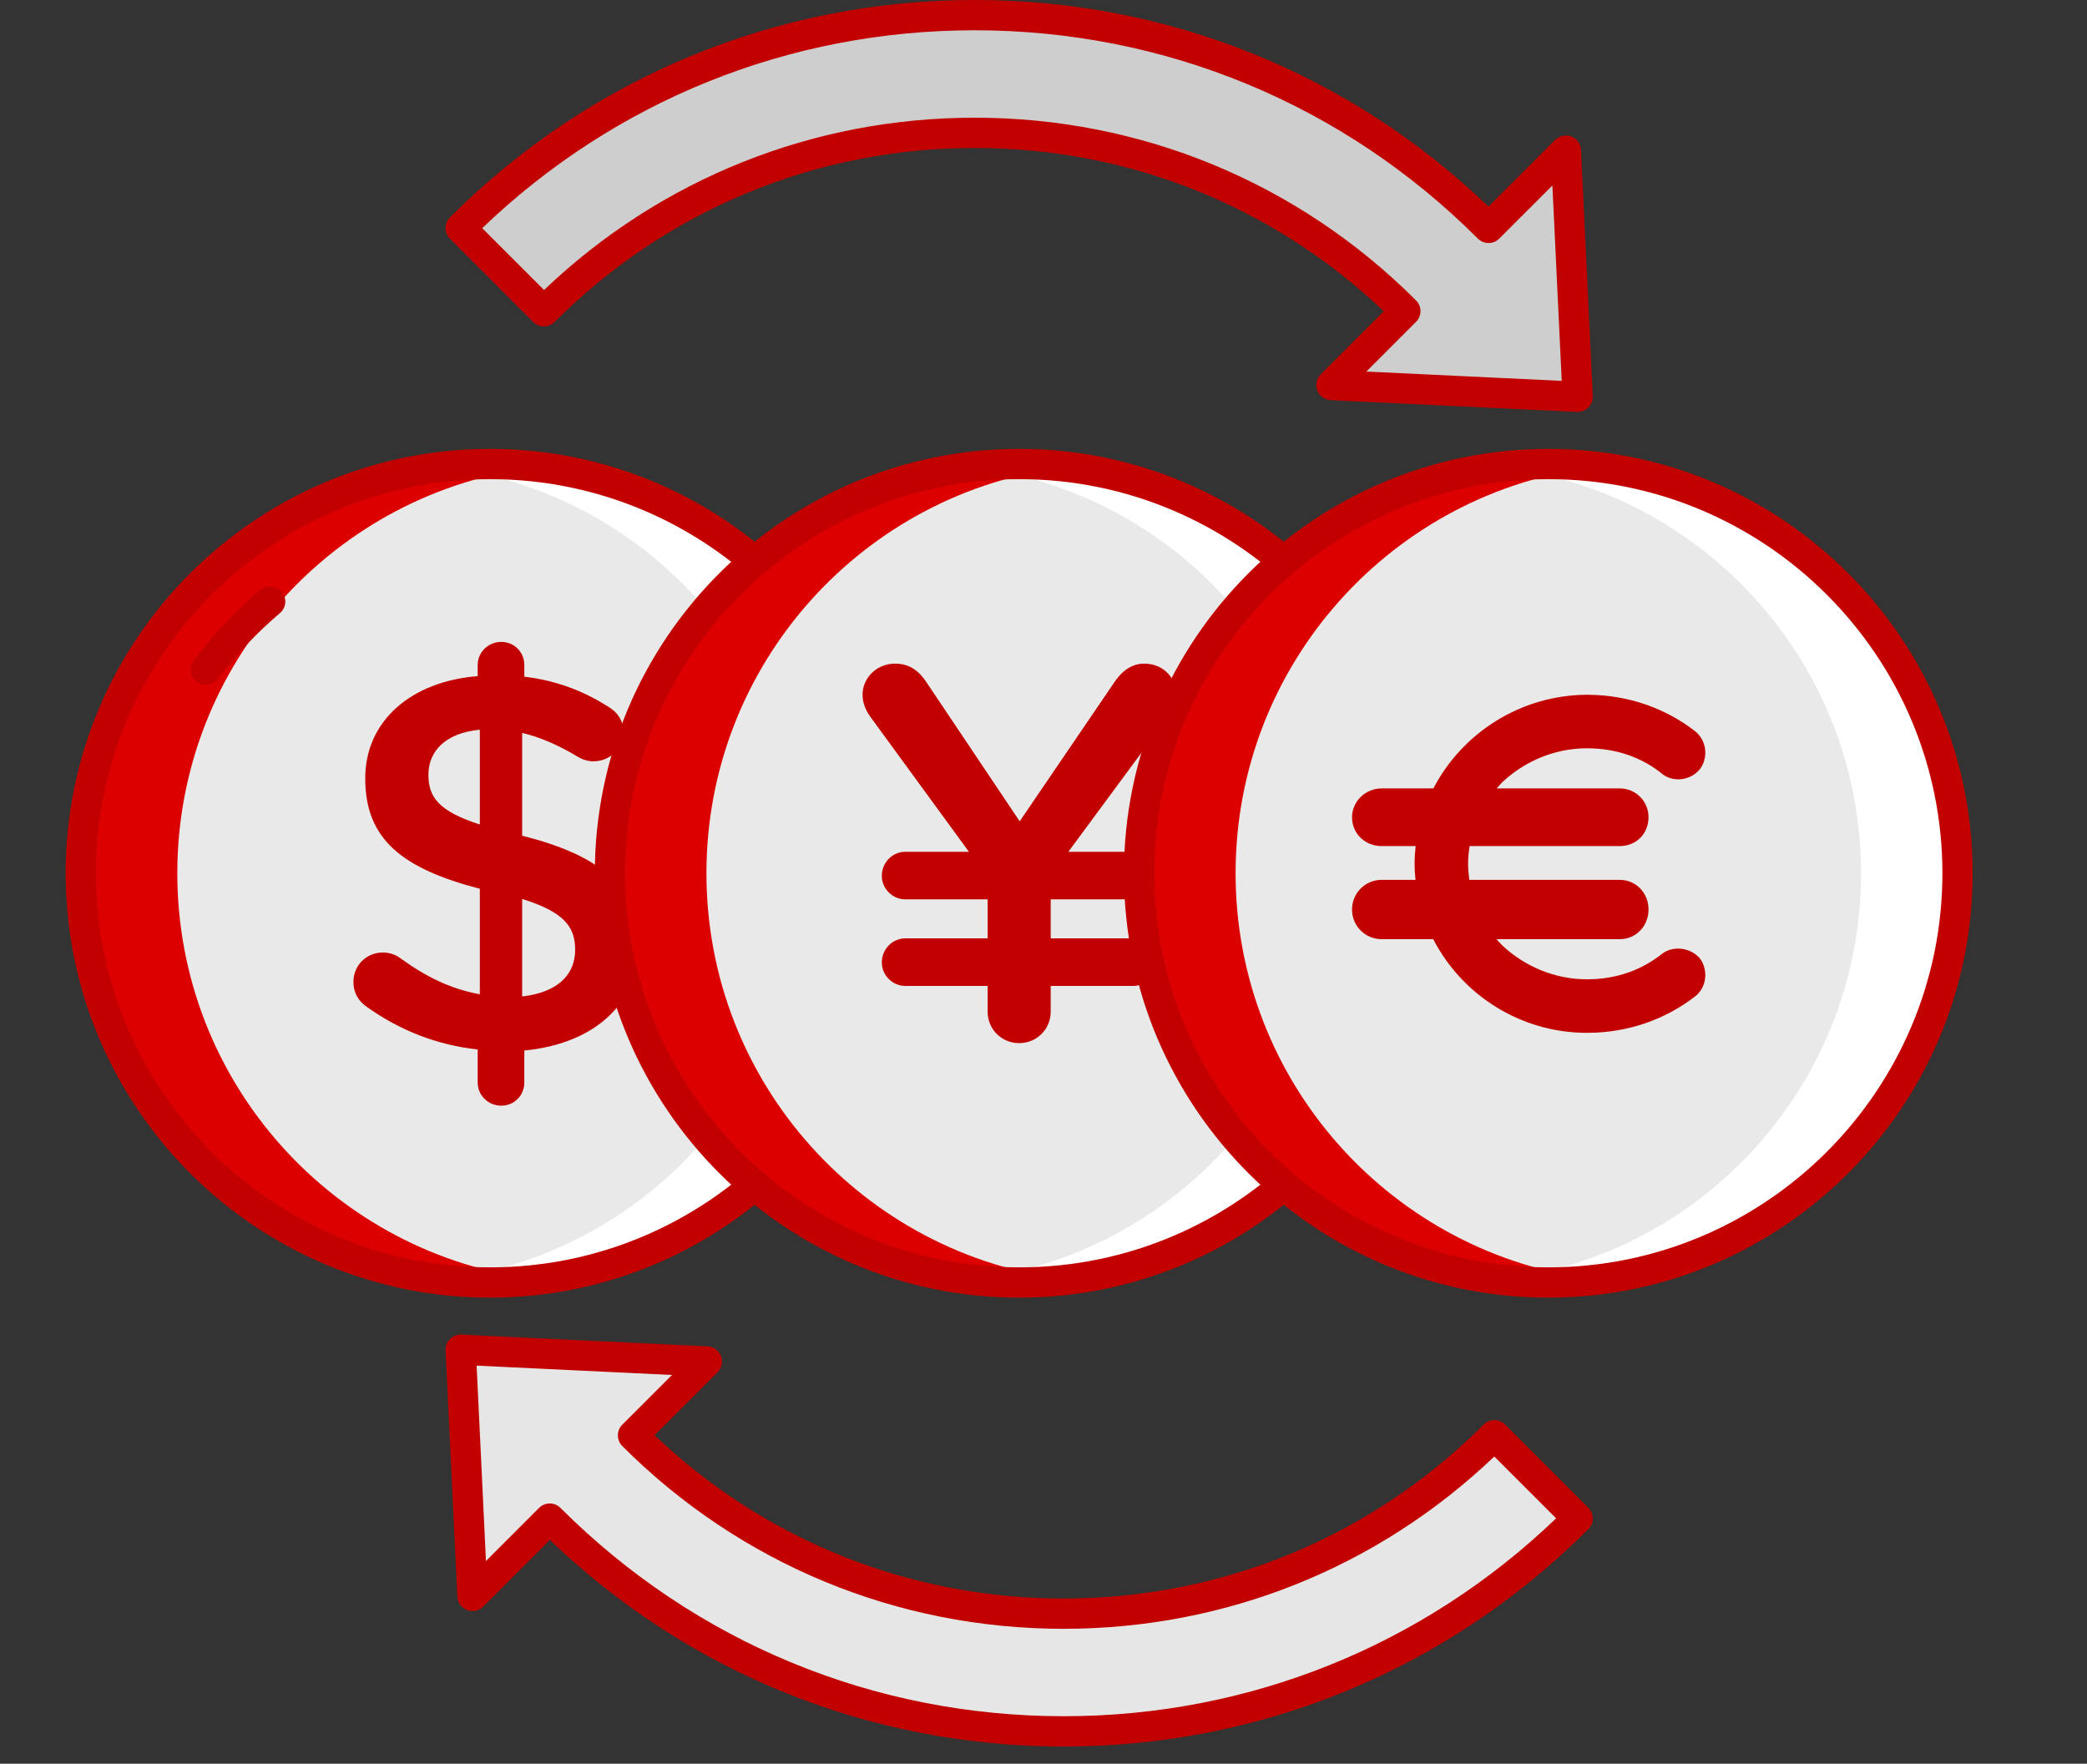 <svg width="71" height="60" viewBox="0 0 71 60" fill="none" xmlns="http://www.w3.org/2000/svg">
<rect x="0" y="0" width="71" height="60" fill="#333333" stroke="none"/>
<path d="M53.471 9.31L53.271 5.123L50.641 7.753C45.971 3.085 39.763 0.515 33.16 0.515C26.554 0.515 20.344 3.087 15.673 7.758L18.505 10.589C22.419 6.675 27.624 4.519 33.16 4.519C38.693 4.519 43.896 6.673 47.81 10.584L45.296 13.098L49.483 13.298L53.671 13.498L53.471 9.31Z" fill="#CECECE"/>
<path d="M15.873 50.104L16.073 54.291L18.703 51.661C23.373 56.329 29.581 58.9 36.184 58.9C42.79 58.9 49 56.327 53.671 51.656L50.84 48.825C46.925 52.74 41.721 54.895 36.184 54.895C30.651 54.895 25.448 52.741 21.534 48.83L24.048 46.316L19.861 46.116L15.673 45.916L15.873 50.104Z" fill="#E6E6E6"/>
<path d="M53.671 14.013C53.663 14.013 53.655 14.013 53.647 14.013L45.271 13.613C45.068 13.603 44.889 13.475 44.815 13.284C44.742 13.095 44.788 12.879 44.932 12.735L47.077 10.589C43.305 7.003 38.384 5.034 33.16 5.034C27.761 5.034 22.686 7.137 18.868 10.954C18.668 11.155 18.341 11.155 18.14 10.954L15.309 8.122C15.108 7.921 15.108 7.595 15.309 7.394C20.077 2.626 26.417 0 33.16 0C39.728 0 45.914 2.492 50.638 7.029L52.908 4.759C53.052 4.615 53.267 4.569 53.457 4.643C53.647 4.716 53.776 4.895 53.786 5.098L53.986 9.286L54.186 13.474C54.193 13.619 54.138 13.76 54.036 13.862C53.938 13.959 53.808 14.013 53.671 14.013ZM46.483 12.64L53.13 12.957L52.813 6.31L51.005 8.117C50.805 8.318 50.478 8.318 50.277 8.117C45.704 3.547 39.625 1.03 33.16 1.03C26.863 1.03 20.934 3.416 16.405 7.762L18.509 9.865C22.476 6.081 27.658 4.004 33.16 4.004C38.831 4.004 44.163 6.211 48.174 10.22C48.27 10.316 48.325 10.447 48.325 10.584C48.325 10.721 48.271 10.852 48.174 10.948L46.483 12.64Z" fill="#C20000"/>
<path d="M36.185 59.414C29.616 59.414 23.43 56.922 18.707 52.386L16.437 54.655C16.293 54.8 16.077 54.845 15.887 54.772C15.697 54.698 15.568 54.52 15.559 54.316L15.359 50.128L15.159 45.94C15.152 45.795 15.207 45.654 15.309 45.552C15.412 45.449 15.553 45.396 15.698 45.402L24.073 45.802C24.277 45.811 24.455 45.94 24.529 46.13C24.602 46.32 24.557 46.536 24.413 46.68L22.267 48.825C26.039 52.411 30.961 54.38 36.185 54.38C41.583 54.38 46.659 52.278 50.476 48.461C50.677 48.259 51.003 48.259 51.204 48.461L54.035 51.292C54.236 51.493 54.236 51.819 54.035 52.02C49.267 56.788 42.928 59.414 36.185 59.414ZM18.703 51.146C18.835 51.146 18.966 51.197 19.067 51.297C23.64 55.867 29.719 58.384 36.185 58.384C42.481 58.384 48.41 55.998 52.94 51.652L50.836 49.549C46.869 53.333 41.686 55.41 36.185 55.41C30.514 55.41 25.182 53.203 21.171 49.194C21.074 49.098 21.02 48.967 21.02 48.83C21.02 48.693 21.074 48.562 21.171 48.466L22.862 46.775L16.215 46.457L16.532 53.105L18.339 51.297C18.439 51.197 18.571 51.146 18.703 51.146Z" fill="#C20000"/>
<path d="M30.241 32.802C31.951 25.306 27.26 17.843 19.765 16.133C12.269 14.423 4.806 19.114 3.096 26.609C1.386 34.105 6.076 41.568 13.572 43.278C21.068 44.988 28.531 40.297 30.241 32.802Z" fill="#E9E9E9"/>
<path d="M16.671 15.785C16.115 15.785 15.568 15.822 15.029 15.885C21.944 16.698 27.309 22.574 27.309 29.707C27.309 36.84 21.944 42.716 15.029 43.529C15.568 43.592 16.115 43.629 16.671 43.629C24.359 43.629 30.592 37.396 30.592 29.707C30.592 22.018 24.359 15.785 16.671 15.785Z" fill="white"/>
<path d="M16.67 43.629C17.226 43.629 17.773 43.592 18.312 43.529C11.397 42.716 6.032 36.84 6.032 29.707C6.032 22.574 11.397 16.698 18.312 15.885C17.773 15.822 17.226 15.785 16.67 15.785C8.982 15.785 2.749 22.018 2.749 29.707C2.749 37.395 8.982 43.629 16.67 43.629Z" fill="#DD0000"/>
<path d="M17.053 21.836C17.491 21.836 17.837 22.182 17.837 22.619V23.02C18.912 23.148 19.823 23.494 20.661 24.022C20.952 24.186 21.207 24.459 21.207 24.897C21.207 25.462 20.752 25.899 20.187 25.899C20.005 25.899 19.823 25.844 19.64 25.735C19.003 25.352 18.383 25.079 17.764 24.933V28.431C20.533 29.123 21.718 30.235 21.718 32.184C21.718 34.189 20.151 35.519 17.837 35.737V36.83C17.837 37.268 17.491 37.614 17.053 37.614C16.616 37.614 16.251 37.268 16.251 36.83V35.701C14.885 35.555 13.628 35.063 12.516 34.279C12.207 34.079 12.024 33.788 12.024 33.405C12.024 32.84 12.462 32.403 13.026 32.403C13.245 32.403 13.464 32.476 13.628 32.603C14.484 33.222 15.322 33.642 16.324 33.824V30.235C13.664 29.542 12.425 28.54 12.425 26.481C12.425 24.532 13.974 23.183 16.251 23.001V22.619C16.251 22.182 16.616 21.836 17.053 21.836ZM16.324 28.049V24.824C15.158 24.933 14.575 25.553 14.575 26.354C14.575 27.12 14.921 27.593 16.324 28.049ZM17.764 30.581V33.898C18.93 33.77 19.567 33.187 19.567 32.312C19.568 31.511 19.166 31.019 17.764 30.581Z" fill="#C20000"/>
<path d="M16.67 44.144C8.71 44.144 2.234 37.667 2.234 29.707C2.234 21.747 8.71 15.271 16.67 15.271C24.631 15.271 31.107 21.747 31.107 29.707C31.107 37.667 24.631 44.144 16.67 44.144ZM16.67 16.3C9.278 16.3 3.264 22.314 3.264 29.707C3.264 37.1 9.278 43.114 16.67 43.114C24.063 43.114 30.077 37.1 30.077 29.707C30.077 22.314 24.063 16.3 16.67 16.3Z" fill="#C20000"/>
<path d="M7.004 23.295C6.896 23.295 6.787 23.261 6.694 23.191C6.467 23.02 6.422 22.697 6.593 22.47C7.257 21.591 8.018 20.784 8.857 20.071C9.074 19.887 9.399 19.913 9.583 20.13C9.767 20.346 9.741 20.672 9.524 20.856C8.743 21.52 8.033 22.271 7.415 23.09C7.314 23.224 7.16 23.295 7.004 23.295Z" fill="#C20000"/>
<path d="M47.387 35.372C50.517 28.349 47.36 20.119 40.337 16.99C33.315 13.861 25.084 17.017 21.955 24.04C18.826 31.063 21.982 39.293 29.005 42.422C36.028 45.551 44.258 42.395 47.387 35.372Z" fill="#E9E9E9"/>
<path d="M34.672 15.785C34.116 15.785 33.569 15.822 33.031 15.885C39.945 16.698 45.311 22.574 45.311 29.707C45.311 36.84 39.945 42.716 33.031 43.529C33.57 43.592 34.116 43.629 34.672 43.629C42.361 43.629 48.594 37.396 48.594 29.707C48.594 22.018 42.361 15.785 34.672 15.785Z" fill="white"/>
<path d="M34.672 43.629C35.228 43.629 35.775 43.592 36.314 43.529C29.399 42.716 24.033 36.84 24.033 29.707C24.033 22.574 29.399 16.698 36.314 15.885C35.775 15.822 35.228 15.785 34.672 15.785C26.983 15.785 20.75 22.018 20.75 29.707C20.75 37.395 26.983 43.629 34.672 43.629Z" fill="#DD0000"/>
<path d="M34.672 44.144C26.712 44.144 20.236 37.667 20.236 29.707C20.236 21.747 26.712 15.271 34.672 15.271C42.632 15.271 49.109 21.747 49.109 29.707C49.109 37.667 42.632 44.144 34.672 44.144ZM34.672 16.3C27.28 16.3 21.265 22.314 21.265 29.707C21.265 37.1 27.28 43.114 34.672 43.114C42.065 43.114 48.079 37.1 48.079 29.707C48.079 22.314 42.065 16.3 34.672 16.3Z" fill="#C20000"/>
<path d="M35.745 31.922H38.545C38.981 31.922 39.345 32.286 39.345 32.74C39.345 33.177 38.982 33.541 38.545 33.541H35.745V34.413C35.745 35.013 35.272 35.486 34.672 35.486C34.072 35.486 33.599 35.013 33.599 34.413V33.541H30.799C30.363 33.541 29.999 33.177 29.999 32.74C29.999 32.286 30.363 31.922 30.799 31.922H33.599V30.595H30.799C30.363 30.595 29.999 30.231 29.999 29.795C29.999 29.34 30.363 28.977 30.799 28.977H32.963L29.617 24.395C29.436 24.14 29.345 23.904 29.345 23.631C29.345 23.067 29.817 22.576 30.454 22.576C30.927 22.576 31.253 22.812 31.508 23.195L34.69 27.94L37.908 23.213C38.127 22.885 38.454 22.576 38.927 22.576C39.508 22.576 39.999 22.976 39.999 23.613C39.999 23.922 39.891 24.176 39.727 24.395L36.345 28.977H38.545C38.981 28.977 39.345 29.34 39.345 29.795C39.345 30.231 38.981 30.595 38.545 30.595H35.745V31.922H35.745Z" fill="#C20000"/>
<path d="M65.431 35.275C68.507 28.228 65.287 20.022 58.241 16.947C51.194 13.871 42.988 17.091 39.913 24.137C36.837 31.184 40.057 39.39 47.103 42.465C54.15 45.541 62.356 42.321 65.431 35.275Z" fill="#E9E9E9"/>
<path d="M52.674 15.785C52.118 15.785 51.571 15.822 51.032 15.885C57.947 16.698 63.313 22.574 63.313 29.707C63.313 36.84 57.947 42.716 51.032 43.529C51.571 43.592 52.118 43.629 52.674 43.629C60.363 43.629 66.596 37.395 66.596 29.707C66.596 22.018 60.363 15.785 52.674 15.785Z" fill="white"/>
<path d="M52.674 43.629C53.23 43.629 53.776 43.592 54.315 43.529C47.401 42.716 42.035 36.84 42.035 29.707C42.035 22.574 47.401 16.698 54.315 15.885C53.776 15.822 53.23 15.785 52.674 15.785C44.985 15.785 38.752 22.018 38.752 29.707C38.752 37.395 44.985 43.629 52.674 43.629Z" fill="#DD0000"/>
<path d="M52.674 44.144C44.714 44.144 38.237 37.667 38.237 29.707C38.237 21.747 44.714 15.271 52.674 15.271C60.634 15.271 67.11 21.747 67.11 29.707C67.11 37.667 60.634 44.144 52.674 44.144ZM52.674 16.3C45.281 16.3 39.267 22.314 39.267 29.707C39.267 37.1 45.281 43.114 52.674 43.114C60.066 43.114 66.081 37.1 66.081 29.707C66.081 22.314 60.066 16.3 52.674 16.3Z" fill="#C20000"/>
<path d="M56.558 32.436C55.839 33.011 54.977 33.315 53.986 33.315C52.884 33.315 51.861 32.868 51.111 32.165C51.041 32.097 50.976 32.024 50.912 31.95H55.102C55.662 31.95 56.083 31.502 56.083 30.941C56.083 30.381 55.662 29.932 55.102 29.932H49.988C49.963 29.753 49.945 29.572 49.945 29.386C49.945 29.179 49.966 28.979 49.997 28.783H55.102C55.662 28.783 56.083 28.363 56.083 27.802C56.083 27.269 55.662 26.821 55.102 26.821H50.918C50.981 26.748 51.043 26.675 51.111 26.606C51.862 25.903 52.884 25.456 53.986 25.456C54.977 25.456 55.855 25.759 56.558 26.335C56.926 26.622 57.517 26.558 57.836 26.159C58.124 25.759 58.06 25.2 57.676 24.881C56.67 24.098 55.392 23.635 53.986 23.635C51.724 23.646 49.738 24.943 48.764 26.821H47.005C46.445 26.821 45.996 27.269 45.996 27.802C45.996 28.363 46.445 28.783 47.005 28.783H48.16C48.138 28.981 48.125 29.182 48.124 29.386C48.125 29.57 48.137 29.752 48.155 29.932H47.005C46.445 29.932 45.996 30.381 45.996 30.941C45.996 31.502 46.445 31.95 47.005 31.95H48.759C49.731 33.838 51.719 35.136 53.986 35.136C55.392 35.136 56.67 34.673 57.676 33.89C58.059 33.587 58.123 33.011 57.836 32.612C57.517 32.229 56.925 32.165 56.558 32.436Z" fill="#C20000"/>
</svg>
